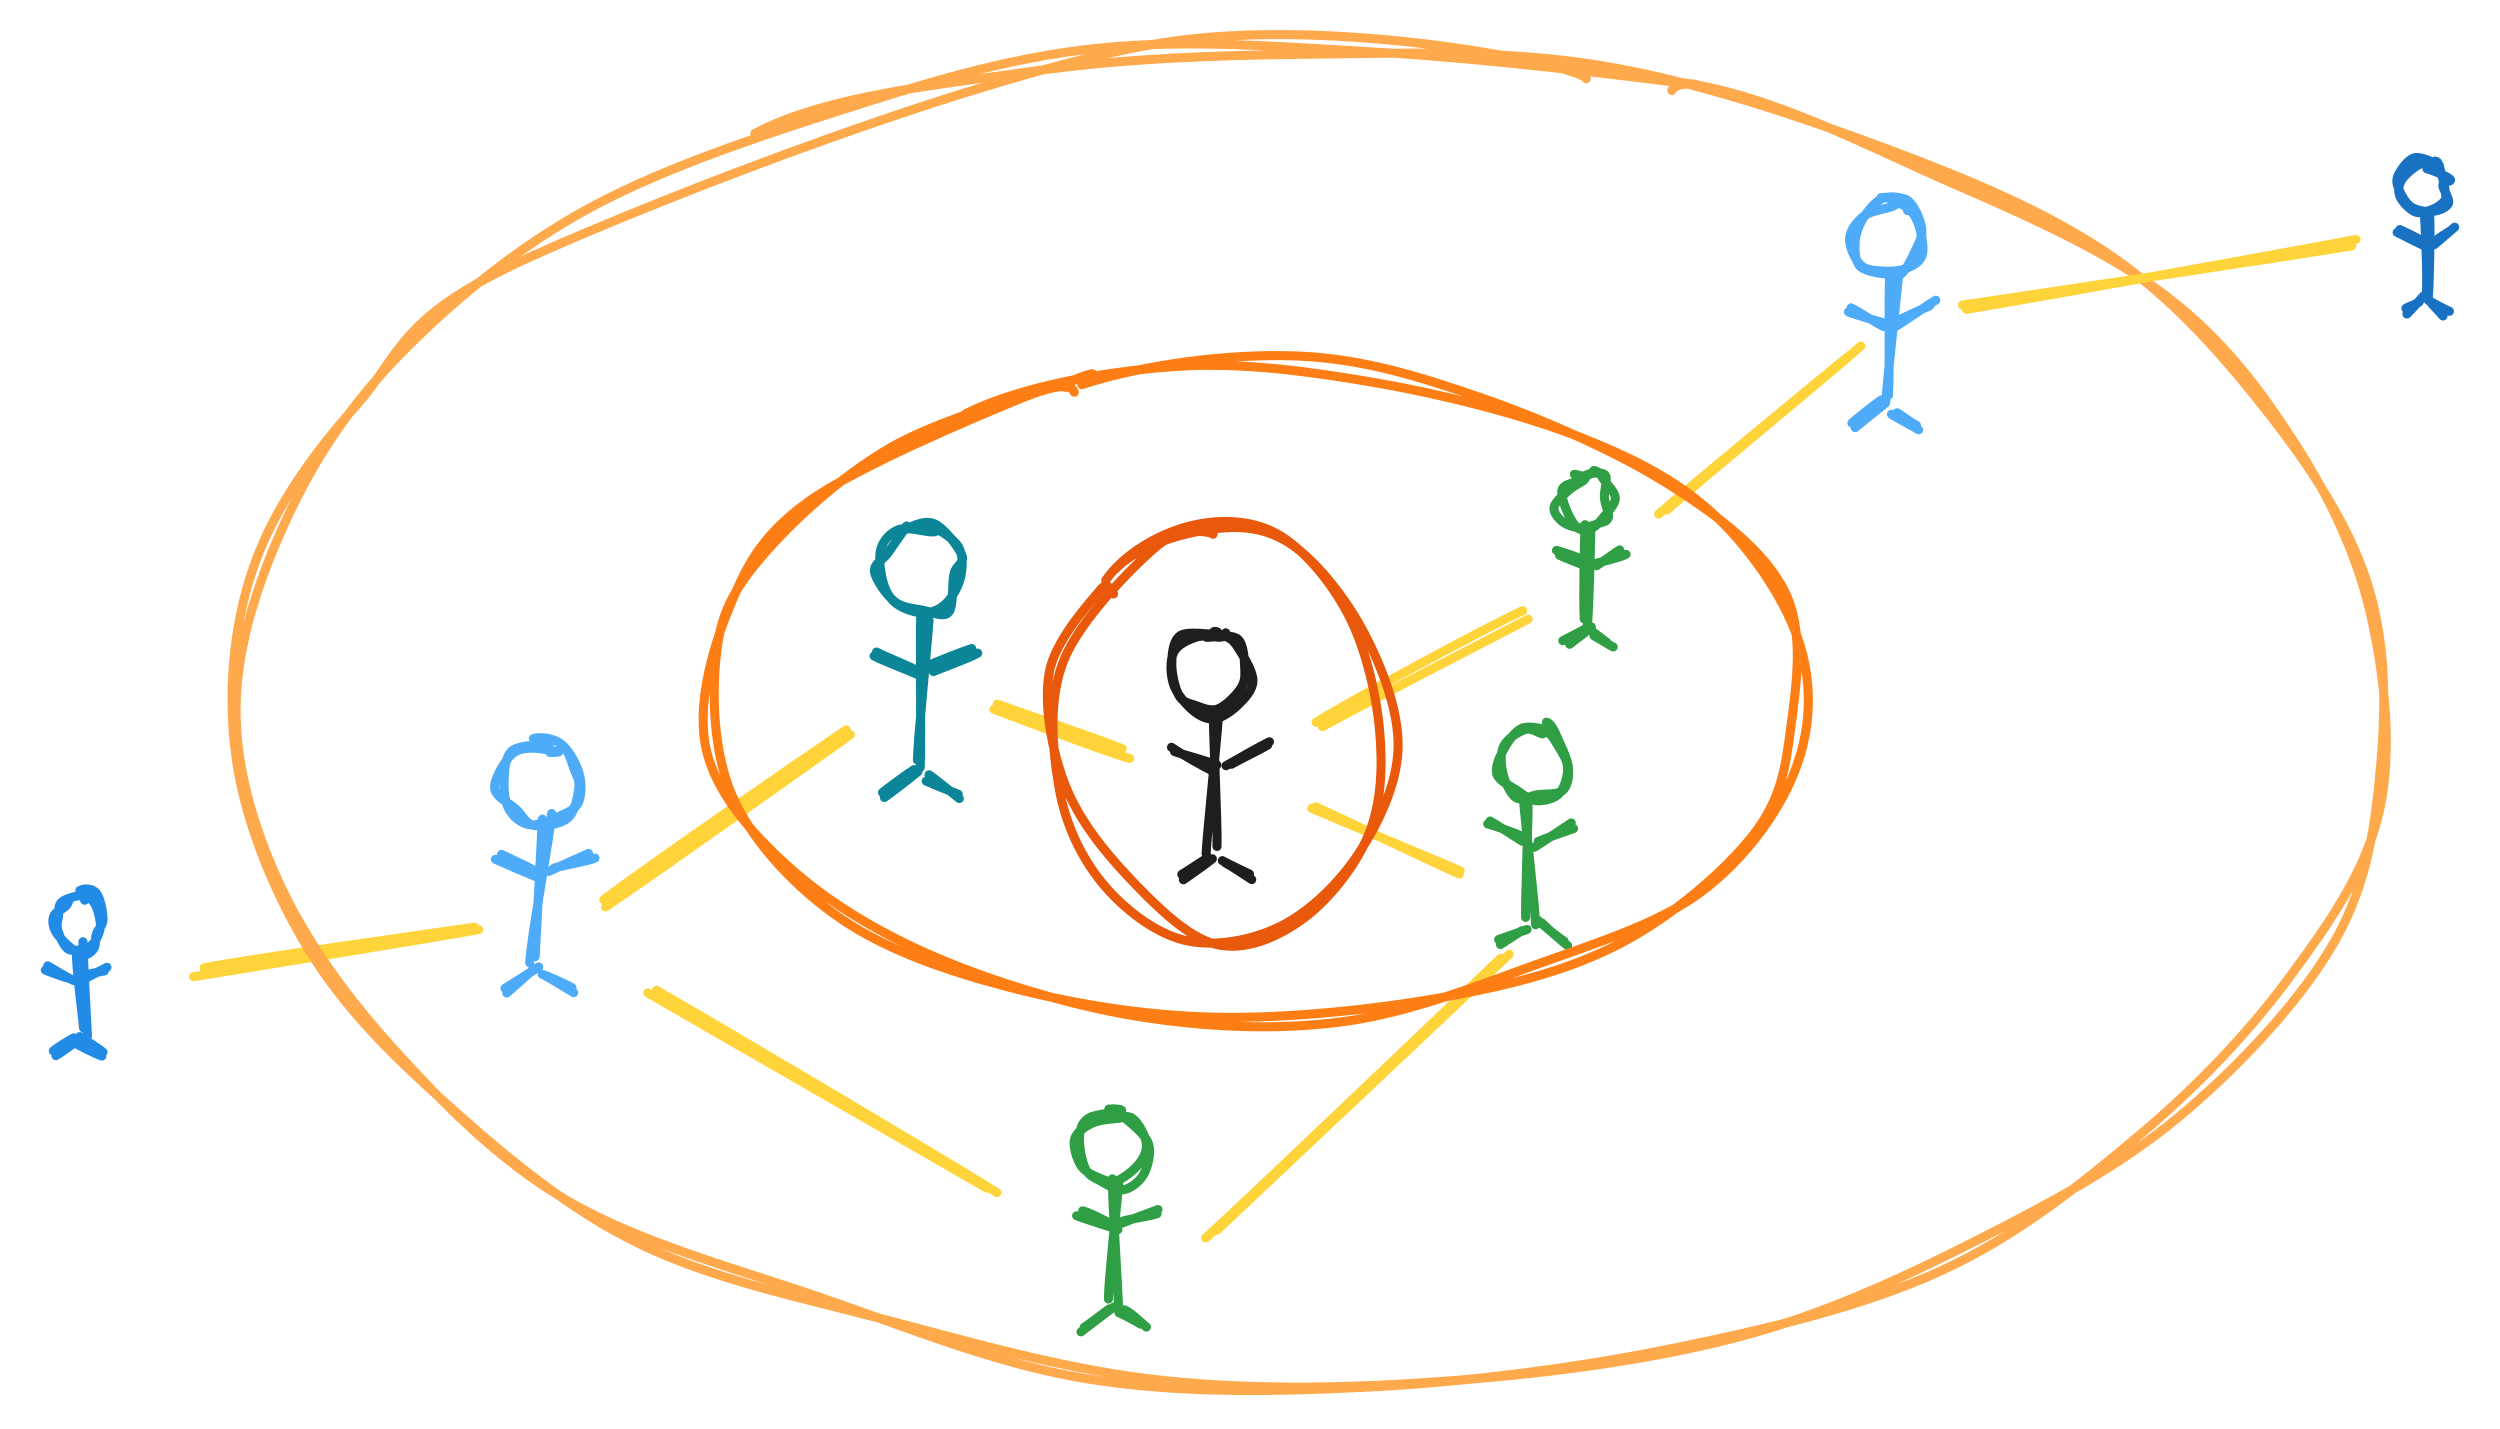 <?xml version="1.0" encoding="UTF-8" standalone="yes"?>
<svg version="1.1" xmlns="http://www.w3.org/2000/svg" viewBox="0 0 551.153 315" width="1102.307" height="630">
  <defs>
    <style class="style-fonts">
      @font-face {
        font-family: "Virgil";
        src: url("https://excalidraw.com/Virgil.woff2");
      }
      @font-face {
        font-family: "Cascadia";
        src: url("https://excalidraw.com/Cascadia.woff2");
      }
      @font-face {
        font-family: "Assistant";
        src: url("https://excalidraw.com/Assistant-Regular.woff2");
      }
    </style>
  </defs>
  <g stroke-linecap="round">
    <g transform="translate(203.764 135.781) rotate(0 -0.761 16.23)">
      <path d="M-0.76 -1.15 C-0.96 4.52, -0.65 27.68, -0.89 33.4 M1.05 0.86 C0.71 6.26, -1.39 26.71, -1.51 31.77" stroke="#0c8599" stroke-width="2" fill="none"/>
    </g>
  </g>
  <g stroke-linecap="round" transform="translate(193.62 116) rotate(0 9.129 9.89)">
    <path d="M11 -0.16 C12.91 0.31, 16.38 2.53, 17.58 4.41 C18.78 6.29, 18.62 9.04, 18.18 11.14 C17.74 13.25, 16.31 15.71, 14.95 17.04 C13.59 18.37, 11.84 19.11, 10.02 19.12 C8.2 19.13, 5.52 18.22, 4.03 17.1 C2.54 15.98, 1.66 14.4, 1.08 12.38 C0.51 10.36, 0 6.93, 0.58 4.99 C1.16 3.05, 2.75 1.37, 4.58 0.74 C6.41 0.12, 10.18 1.2, 11.56 1.26 C12.94 1.32, 12.67 0.98, 12.86 1.1 M5.22 1.26 C6.74 0.23, 10 -1.45, 12.2 -0.6 C14.4 0.25, 17.67 4.5, 18.42 6.36 C19.17 8.21, 17.17 8.43, 16.69 10.52 C16.21 12.62, 16.67 17.61, 15.55 18.95 C14.43 20.29, 11.94 18.94, 9.95 18.55 C7.96 18.16, 5.39 18.04, 3.6 16.62 C1.8 15.2, -0.57 11.81, -0.83 10.05 C-1.08 8.28, 1.06 7.44, 2.07 6.01 C3.08 4.58, 4.54 2.47, 5.24 1.47 C5.93 0.46, 6.27 -0.19, 6.27 -0.03" stroke="#0c8599" stroke-width="2" fill="none"/>
  </g>
  <g stroke-linecap="round">
    <g transform="translate(205.286 147.446) rotate(0 4.818 -2.282)">
      <path d="M-0.6 -0.69 C0.8 -1.47, 7.19 -3.9, 8.93 -4.47 M0.48 0.6 C2.05 -0.08, 8.77 -2.47, 10.26 -3.46" stroke="#0c8599" stroke-width="2" fill="none"/>
    </g>
  </g>
  <g stroke-linecap="round">
    <g transform="translate(202.75 148.46) rotate(0 -4.818 -2.282)">
      <path d="M-0.62 -0.67 C-2.14 -1.51, -8.13 -3.96, -9.51 -4.71 M0.43 0.62 C-1.14 -0.13, -8.46 -2.94, -10.04 -3.83" stroke="#0c8599" stroke-width="2" fill="none"/>
    </g>
  </g>
  <g stroke-linecap="round">
    <g transform="translate(202.243 169.763) rotate(0 -3.804 2.79)">
      <path d="M0.13 0.37 C-1.09 1.36, -6.06 5.28, -7.27 6.05 M-0.72 -0.1 C-2.02 0.67, -6.58 4.03, -7.68 4.96" stroke="#0c8599" stroke-width="2" fill="none"/>
    </g>
  </g>
  <g stroke-linecap="round">
    <g transform="translate(204.272 171.284) rotate(0 3.297 2.029)">
      <path d="M0.55 -0.47 C1.73 0.28, 6.12 3.89, 7.22 4.76 M-0.08 0.92 C1.04 1.45, 5.77 3.35, 6.96 3.8" stroke="#0c8599" stroke-width="2" fill="none"/>
    </g>
  </g>
  <g stroke-linecap="round" transform="translate(258.611 139.441) rotate(0 8.344 9.039)">
    <path d="M11.58 0.9 C13.01 1.37, 13.68 2.27, 14.69 3.9 C15.7 5.53, 17.67 8.68, 17.62 10.67 C17.58 12.67, 15.85 14.48, 14.43 15.88 C13.02 17.27, 10.82 18.83, 9.14 19.04 C7.45 19.25, 5.81 18.39, 4.3 17.12 C2.8 15.84, 0.78 13.5, 0.09 11.37 C-0.6 9.24, -0.69 6.06, 0.16 4.33 C1.01 2.6, 3.45 1.55, 5.19 1 C6.94 0.45, 9.53 1.17, 10.61 1.02 C11.68 0.87, 11.53 -0.08, 11.65 0.1 M7.44 1.07 C9.06 1.07, 12.87 0.28, 14.27 1.45 C15.66 2.62, 15.73 6.26, 15.82 8.1 C15.91 9.95, 15.78 11.06, 14.79 12.52 C13.8 13.98, 11.5 16.27, 9.86 16.86 C8.22 17.46, 6.37 16.56, 4.95 16.07 C3.52 15.57, 2.17 15.46, 1.3 13.89 C0.43 12.32, -0.34 8.88, -0.28 6.67 C-0.22 4.46, 0.03 1.7, 1.66 0.65 C3.3 -0.4, 8.31 0.52, 9.53 0.39 C10.75 0.25, 9.37 -0.44, 8.99 -0.19" stroke="#1e1e1e" stroke-width="2" fill="none"/>
  </g>
  <g stroke-linecap="round">
    <g transform="translate(267.883 157.52) rotate(0 -0.695 14.834)">
      <path d="M0.7 0.86 C0.34 6.14, -1.74 26, -1.98 30.67 M-0.39 0.27 C-0.37 5.31, 0.56 24.15, 0.42 29.08" stroke="#1e1e1e" stroke-width="2" fill="none"/>
    </g>
  </g>
  <g stroke-linecap="round">
    <g transform="translate(270.664 168.181) rotate(0 4.404 -2.086)">
      <path d="M-0.37 0.63 C1.09 -0.23, 7.69 -3.97, 9.2 -4.65 M0.81 0.31 C2.17 -0.52, 7.59 -3.13, 8.81 -3.93" stroke="#1e1e1e" stroke-width="2" fill="none"/>
    </g>
  </g>
  <g stroke-linecap="round">
    <g transform="translate(267.883 169.109) rotate(0 -4.404 -2.086)">
      <path d="M0.39 -0.47 C-1.04 -1.15, -7.48 -2.85, -8.94 -3.42 M-0.32 0.92 C-1.83 0.38, -8.22 -3.34, -9.61 -4.36" stroke="#1e1e1e" stroke-width="2" fill="none"/>
    </g>
  </g>
  <g stroke-linecap="round">
    <g transform="translate(267.419 188.578) rotate(0 -3.477 2.55)">
      <path d="M-0.14 0.75 C-1.29 1.73, -5.41 4.61, -6.52 5.38 M-1.12 0.48 C-2.37 1.27, -5.88 3.61, -6.88 4.19" stroke="#1e1e1e" stroke-width="2" fill="none"/>
    </g>
  </g>
  <g stroke-linecap="round">
    <g transform="translate(269.737 189.969) rotate(0 3.013 1.854)">
      <path d="M0.44 0.28 C1.5 0.81, 5.17 3.25, 6.22 3.94 M-0.25 -0.23 C0.74 0.38, 4.58 2.14, 5.73 2.73" stroke="#1e1e1e" stroke-width="2" fill="none"/>
    </g>
  </g>
  <g stroke-linecap="round" transform="translate(344.005 104.441) rotate(0 5.714 6.19)">
    <path d="M7.35 -0.7 C8.51 -0.71, 9.17 0.81, 9.96 1.84 C10.76 2.87, 12.14 4.24, 12.11 5.48 C12.07 6.72, 10.62 8.21, 9.75 9.3 C8.89 10.39, 7.92 11.57, 6.93 12.01 C5.94 12.45, 4.75 12.66, 3.8 11.95 C2.85 11.25, 1.81 9.19, 1.24 7.78 C0.68 6.36, 0.04 4.46, 0.4 3.44 C0.76 2.42, 2.45 2.2, 3.42 1.67 C4.38 1.15, 5.49 0.65, 6.17 0.29 C6.84 -0.07, 7.32 -0.61, 7.46 -0.49 M5.41 0.39 C6.55 -0.14, 9.15 -0.53, 9.86 0.28 C10.57 1.09, 9.58 3.71, 9.7 5.27 C9.82 6.82, 10.81 8.66, 10.59 9.61 C10.36 10.56, 9.41 10.6, 8.37 10.98 C7.32 11.37, 5.65 11.99, 4.33 11.91 C3 11.84, 1.37 11.31, 0.42 10.54 C-0.54 9.77, -1.64 8.46, -1.38 7.3 C-1.12 6.13, 0.84 4.56, 1.97 3.53 C3.11 2.5, 5.25 1.68, 5.44 1.11 C5.63 0.54, 3.18 0.12, 3.09 0.12" stroke="#2f9e44" stroke-width="2" fill="none"/>
  </g>
  <g stroke-linecap="round">
    <g transform="translate(350.354 116.82) rotate(0 -0.476 10.158)">
      <path d="M0.35 -0.06 C0.31 3.61, -0.05 17.88, -0.42 21.27 M-0.92 -1.14 C-1.06 2.28, -1.33 15.86, -1.09 19.65" stroke="#2f9e44" stroke-width="2" fill="none"/>
    </g>
  </g>
  <g stroke-linecap="round">
    <g transform="translate(351.623 124.121) rotate(0 3.016 -1.428)">
      <path d="M0.34 0.6 C1.21 0.13, 4.53 -2.39, 5.45 -2.88 M-0.4 0.26 C0.68 -0.09, 5.91 -1.29, 6.85 -1.92" stroke="#2f9e44" stroke-width="2" fill="none"/>
    </g>
  </g>
  <g stroke-linecap="round">
    <g transform="translate(350.036 124.756) rotate(0 -3.016 -1.428)">
      <path d="M-0.58 -0.02 C-1.67 -0.51, -5.23 -1.81, -6.21 -2.34 M0.5 -0.68 C-0.73 -1.44, -5.63 -3.1, -6.9 -3.41" stroke="#2f9e44" stroke-width="2" fill="none"/>
    </g>
  </g>
  <g stroke-linecap="round">
    <g transform="translate(349.719 138.088) rotate(0 -2.381 1.746)">
      <path d="M-0.18 0.51 C-0.95 1.04, -4.31 2.66, -5.17 3.16 M1.11 0.13 C0.64 0.76, -2.86 3.24, -3.68 3.95" stroke="#2f9e44" stroke-width="2" fill="none"/>
    </g>
  </g>
  <g stroke-linecap="round">
    <g transform="translate(350.671 139.041) rotate(0 2.063 1.27)">
      <path d="M-0.41 -0.33 C0.22 0.02, 2.85 2.01, 3.57 2.59 M0.76 1.14 C1.64 1.57, 4.55 3.44, 4.98 3.59" stroke="#2f9e44" stroke-width="2" fill="none"/>
    </g>
  </g>
  <g stroke-linecap="round" transform="translate(330.779 160.441) rotate(0 7.347 7.959)">
    <path d="M9.98 0.63 C11.15 1.25, 12.02 2.78, 12.83 4.16 C13.64 5.54, 14.81 7.18, 14.83 8.91 C14.86 10.63, 14.14 13.3, 12.99 14.49 C11.84 15.69, 9.51 16.21, 7.95 16.09 C6.39 15.97, 5.06 14.74, 3.61 13.77 C2.16 12.8, -0.26 11.75, -0.76 10.29 C-1.26 8.82, -0.29 6.68, 0.6 5 C1.49 3.31, 3.03 0.95, 4.57 0.18 C6.11 -0.59, 8.97 0.21, 9.85 0.37 C10.73 0.53, 10 0.85, 9.86 1.12 M10.16 -1.22 C11.41 -1.02, 12.38 1.86, 13.19 3.6 C14.01 5.34, 14.96 7.52, 15.04 9.23 C15.12 10.94, 14.81 12.95, 13.66 13.88 C12.52 14.8, 9.88 14.5, 8.18 14.76 C6.48 15.02, 4.71 16.22, 3.44 15.41 C2.16 14.61, 0.98 11.85, 0.53 9.95 C0.09 8.04, -0.06 5.56, 0.77 3.97 C1.59 2.37, 4.08 0.81, 5.5 0.37 C6.92 -0.06, 8.72 1.35, 9.29 1.36 C9.87 1.37, 8.85 0.39, 8.96 0.42" stroke="#2f9e44" stroke-width="2" fill="none"/>
  </g>
  <g stroke-linecap="round">
    <g transform="translate(336.054 175.95) rotate(0 0.612 13.061)">
      <path d="M0.83 0.91 C0.86 5.45, 0.19 22.26, 0.28 26.29 M-0.19 0.34 C0.19 5.18, 2.35 23.66, 2.5 27.92" stroke="#2f9e44" stroke-width="2" fill="none"/>
    </g>
  </g>
  <g stroke-linecap="round">
    <g transform="translate(336.154 185.338) rotate(0 -3.877 -1.837)">
      <path d="M-0.59 0.11 C-1.95 -0.71, -6.47 -3.73, -7.64 -4.33 M0.48 -0.49 C-1.01 -1.29, -6.76 -3.36, -8.17 -3.7" stroke="#2f9e44" stroke-width="2" fill="none"/>
    </g>
  </g>
  <g stroke-linecap="round">
    <g transform="translate(339.006 186.154) rotate(0 3.877 -1.837)">
      <path d="M0.12 -0.66 C1.53 -1.25, 6.68 -3.1, 7.9 -3.48 M-0.74 0.64 C0.64 -0.2, 6.13 -3.93, 7.39 -4.72" stroke="#2f9e44" stroke-width="2" fill="none"/>
    </g>
  </g>
  <g stroke-linecap="round">
    <g transform="translate(339.783 203.297) rotate(0 3.061 2.245)">
      <path d="M0.15 0.19 C1.1 1.16, 4.76 4.39, 5.81 5.18 M-0.69 -0.37 C0.12 0.46, 3.91 3.52, 5.05 4.2" stroke="#2f9e44" stroke-width="2" fill="none"/>
    </g>
  </g>
  <g stroke-linecap="round">
    <g transform="translate(335.771 204.521) rotate(0 -2.653 1.633)">
      <path d="M-0.31 0.69 C-1.17 1.27, -4.15 3.16, -4.97 3.71 M0.9 0.39 C-0.03 0.74, -4.3 2.19, -5.38 2.61" stroke="#2f9e44" stroke-width="2" fill="none"/>
    </g>
  </g>
  <g stroke-linecap="round" transform="translate(110.392 163.441) rotate(0 8.519 9.229)">
    <path d="M7.21 -0.63 C8.99 -1.06, 11.62 -0.71, 13.3 0.57 C14.98 1.85, 16.63 4.89, 17.27 7.03 C17.91 9.18, 17.84 11.86, 17.13 13.44 C16.43 15.01, 14.81 15.64, 13.04 16.47 C11.27 17.3, 8.36 18.61, 6.51 18.4 C4.67 18.19, 2.93 16.79, 1.96 15.22 C1 13.65, 0.66 11.15, 0.73 8.98 C0.79 6.8, 0.93 3.58, 2.37 2.19 C3.81 0.8, 7.94 0.91, 9.39 0.63 C10.84 0.34, 11.1 0.48, 11.07 0.46 M13.27 0.71 C14.95 1.55, 15.61 4.72, 16.27 6.34 C16.92 7.96, 17.45 8.67, 17.2 10.43 C16.95 12.19, 16.39 15.58, 14.76 16.93 C13.12 18.29, 9.3 18.9, 7.4 18.57 C5.5 18.24, 4.82 16.3, 3.37 14.95 C1.91 13.6, -1.05 12.34, -1.33 10.46 C-1.61 8.58, 0.49 5.14, 1.68 3.65 C2.87 2.16, 3.99 1.77, 5.81 1.54 C7.63 1.3, 11.77 2.09, 12.61 2.25 C13.45 2.4, 11.21 2.46, 10.87 2.45" stroke="#4dabf7" stroke-width="2" fill="none"/>
  </g>
  <g stroke-linecap="round">
    <g transform="translate(119.857 180.951) rotate(0 -0.71 15.144)">
      <path d="M-0.29 -0.37 C-0.53 4.42, -1.56 24.83, -1.88 29.96 M1.75 -1.61 C1.35 3.87, -2.82 25.75, -3.08 31.33" stroke="#4dabf7" stroke-width="2" fill="none"/>
    </g>
  </g>
  <g stroke-linecap="round">
    <g transform="translate(121.277 192.309) rotate(0 4.496 -2.13)">
      <path d="M-0.29 -0.2 C1.15 -0.86, 7.03 -3.55, 8.47 -4.15 M0.94 -0.97 C2.63 -1.46, 8.42 -2.45, 9.89 -3.13" stroke="#4dabf7" stroke-width="2" fill="none"/>
    </g>
  </g>
  <g stroke-linecap="round">
    <g transform="translate(118.911 193.256) rotate(0 -4.496 -2.13)">
      <path d="M-0.53 0.11 C-2.09 -0.49, -8.34 -3.17, -9.69 -3.81 M0.58 -0.49 C-0.74 -1.29, -6.77 -4.18, -8.35 -4.9" stroke="#4dabf7" stroke-width="2" fill="none"/>
    </g>
  </g>
  <g stroke-linecap="round">
    <g transform="translate(118.437 213.133) rotate(0 -3.549 2.603)">
      <path d="M-0.7 0.45 C-1.73 1.4, -5.73 4.92, -6.72 5.79 M0.32 0.03 C-0.73 0.77, -5.91 4.02, -7.11 4.76" stroke="#4dabf7" stroke-width="2" fill="none"/>
    </g>
  </g>
  <g stroke-linecap="round">
    <g transform="translate(119.857 214.553) rotate(0 3.076 1.893)">
      <path d="M0.38 0.58 C1.6 1.22, 5.77 3.76, 6.61 4.28 M-0.34 0.23 C0.88 0.62, 5.05 2.49, 6.25 3.2" stroke="#4dabf7" stroke-width="2" fill="none"/>
    </g>
  </g>
  <g stroke-linecap="round" transform="translate(11.832 197.441) rotate(0 5.389 5.838)">
    <path d="M6.2 0.18 C7.41 0.14, 8.24 0.63, 8.92 1.59 C9.6 2.55, 10.14 4.7, 10.27 5.94 C10.39 7.18, 10.09 8.15, 9.67 9.04 C9.25 9.93, 8.82 10.81, 7.76 11.28 C6.71 11.76, 4.49 12.48, 3.35 11.88 C2.21 11.29, 1.31 8.93, 0.93 7.72 C0.54 6.52, 0.89 5.73, 1.05 4.67 C1.21 3.6, 0.83 2.15, 1.88 1.32 C2.92 0.48, 6.5 -0.28, 7.33 -0.33 C8.15 -0.38, 6.94 0.88, 6.83 1.03 M5.77 -1.13 C6.86 -1.7, 8.59 -1.57, 9.44 -0.51 C10.29 0.55, 10.89 3.75, 10.88 5.24 C10.88 6.74, 9.75 7.36, 9.41 8.45 C9.06 9.54, 9.39 11.05, 8.79 11.79 C8.2 12.54, 7.16 13.49, 5.82 12.93 C4.47 12.37, 1.7 9.81, 0.73 8.42 C-0.25 7.03, -0.32 5.6, -0.01 4.6 C0.31 3.59, 2.05 2.95, 2.61 2.39 C3.16 1.83, 3.2 1.48, 3.32 1.24 C3.43 0.99, 2.93 1.22, 3.3 0.93" stroke="#228be6" stroke-width="2" fill="none"/>
  </g>
  <g stroke-linecap="round">
    <g transform="translate(18.181 208.518) rotate(0 0.449 9.581)">
      <path d="M0.1 -0.9 C0.14 2.37, 0.93 16.55, 1.1 19.87 M-1.31 1.25 C-1.49 4.15, -0.04 14.95, 0.25 18.13" stroke="#228be6" stroke-width="2" fill="none"/>
    </g>
  </g>
  <g stroke-linecap="round">
    <g transform="translate(16.08 215.703) rotate(0 -2.844 -1.347)">
      <path d="M0.12 0.45 C-0.81 0.08, -4.59 -2.19, -5.55 -2.77 M-0.73 0.03 C-1.75 -0.17, -5.19 -1.44, -6.08 -1.84" stroke="#228be6" stroke-width="2" fill="none"/>
    </g>
  </g>
  <g stroke-linecap="round">
    <g transform="translate(17.837 216.302) rotate(0 2.844 -1.347)">
      <path d="M0.13 -0.07 C1.07 -0.66, 4.71 -2.57, 5.74 -3.05 M-0.71 -0.77 C0.12 -1.29, 4.02 -2.03, 5.18 -2.26" stroke="#228be6" stroke-width="2" fill="none"/>
    </g>
  </g>
  <g stroke-linecap="round">
    <g transform="translate(17.541 228.877) rotate(0 2.245 1.647)">
      <path d="M0.05 -0.35 C0.89 0.18, 4.41 2.39, 5.16 3.09 M-0.83 1.11 C-0.05 1.75, 4.09 3.68, 4.91 3.95" stroke="#228be6" stroke-width="2" fill="none"/>
    </g>
  </g>
  <g stroke-linecap="round">
    <g transform="translate(16.16 229.775) rotate(0 -1.946 1.198)">
      <path d="M0.67 -0.2 C0.02 0.35, -3.06 2.52, -3.83 2.95 M0.1 -0.97 C-0.65 -0.59, -3.63 1.21, -4.4 1.91" stroke="#228be6" stroke-width="2" fill="none"/>
    </g>
  </g>
  <g stroke-linecap="round" transform="translate(408.446 44.441) rotate(0 7.571 8.201)">
    <path d="M6.23 -0.85 C7.79 -1.23, 10.68 0.39, 12.09 1.45 C13.5 2.52, 14.14 3.81, 14.68 5.53 C15.22 7.26, 15.8 10.26, 15.33 11.8 C14.85 13.33, 13.27 14.15, 11.83 14.74 C10.39 15.33, 8.39 15.44, 6.71 15.32 C5.03 15.2, 3 15.22, 1.77 14.02 C0.53 12.82, -0.82 9.93, -0.69 8.11 C-0.56 6.3, 0.91 4.35, 2.54 3.15 C4.18 1.95, 8 1.5, 9.13 0.92 C10.25 0.35, 9.47 -0.15, 9.31 -0.31 M12.06 -0.28 C13.56 0.71, 14.95 4.02, 15.22 5.91 C15.49 7.8, 14.42 9.41, 13.7 11.05 C12.98 12.69, 11.81 14.9, 10.9 15.75 C9.99 16.59, 9.77 16.36, 8.24 16.13 C6.71 15.9, 3 15.55, 1.71 14.35 C0.43 13.14, 0.44 10.69, 0.55 8.89 C0.66 7.09, 1.39 5.14, 2.4 3.53 C3.42 1.93, 5.06 -0.08, 6.64 -0.73 C8.22 -1.39, 10.98 -0.86, 11.89 -0.4 C12.81 0.06, 12.11 1.91, 12.1 2" stroke="#4dabf7" stroke-width="2" fill="none"/>
  </g>
  <g stroke-linecap="round">
    <g transform="translate(416.858 60.843) rotate(0 -0.631 13.459)">
      <path d="M-0.26 0.12 C-0.54 4.49, -0.19 21.77, -0.54 26.3 M1.8 -0.86 C1.33 3.65, -0.8 23.18, -1.1 27.52" stroke="#4dabf7" stroke-width="2" fill="none"/>
    </g>
  </g>
  <g stroke-linecap="round">
    <g transform="translate(418.119 70.937) rotate(0 3.996 -1.893)">
      <path d="M0.46 -0.39 C1.7 -0.99, 6.04 -2.96, 7.31 -3.54 M-0.22 1.05 C1.26 0.21, 7.35 -4.05, 8.65 -4.75" stroke="#4dabf7" stroke-width="2" fill="none"/>
    </g>
  </g>
  <g stroke-linecap="round">
    <g transform="translate(416.017 71.779) rotate(0 -3.996 -1.893)">
      <path d="M-0.68 0.24 C-2.08 -0.35, -6.67 -3.34, -7.93 -3.91 M0.34 -0.29 C-1.19 -0.73, -6.96 -2.34, -8.5 -3.01" stroke="#4dabf7" stroke-width="2" fill="none"/>
    </g>
  </g>
  <g stroke-linecap="round">
    <g transform="translate(415.596 89.023) rotate(0 -3.154 2.313)">
      <path d="M0.06 -0.12 C-0.93 0.71, -5.56 4.34, -6.59 5.25 M-0.83 -0.84 C-1.88 -0.23, -6.39 3.4, -7.32 4.24" stroke="#4dabf7" stroke-width="2" fill="none"/>
    </g>
  </g>
  <g stroke-linecap="round">
    <g transform="translate(417.278 90.705) rotate(0 2.734 1.682)">
      <path d="M-0.28 0.62 C0.66 1.32, 4.84 3.47, 5.69 4.05 M0.96 0.29 C1.81 0.8, 4.32 2.63, 5.22 3.07" stroke="#4dabf7" stroke-width="2" fill="none"/>
    </g>
  </g>
  <g stroke-linecap="round" transform="translate(529.652 35.746) rotate(0 5.174 5.605)">
    <path d="M7.21 -0.24 C8.01 -0.2, 8.11 1.04, 8.49 2.21 C8.87 3.38, 9.37 5.72, 9.48 6.8 C9.59 7.88, 9.63 8.08, 9.15 8.69 C8.67 9.29, 7.63 10.03, 6.58 10.42 C5.53 10.8, 4.03 11.45, 2.85 10.99 C1.67 10.53, -0.02 8.81, -0.53 7.63 C-1.03 6.45, -0.9 5.11, -0.18 3.92 C0.55 2.72, 2.66 1.01, 3.81 0.47 C4.96 -0.07, 6.04 0.6, 6.72 0.67 C7.4 0.73, 7.79 0.8, 7.91 0.86 M5.4 1.48 C6.75 1.78, 9.91 3.16, 10.5 3.76 C11.08 4.36, 8.96 4.19, 8.9 5.08 C8.84 5.97, 10.54 8.13, 10.15 9.09 C9.76 10.06, 7.93 10.74, 6.56 10.87 C5.19 11, 3.14 10.68, 1.92 9.88 C0.7 9.07, -0.29 7.23, -0.76 6.06 C-1.23 4.88, -1.47 3.98, -0.9 2.81 C-0.33 1.64, 1.2 -0.59, 2.66 -0.97 C4.11 -1.35, 7.03 0.2, 7.82 0.52 C8.61 0.84, 7.78 1.13, 7.39 0.95" stroke="#1971c2" stroke-width="2" fill="none"/>
  </g>
  <g stroke-linecap="round">
    <g transform="translate(535.114 46.669) rotate(0 -0.431 9.198)">
      <path d="M0.54 0.74 C0.71 3.89, 0.5 16.68, 0.19 19.46 M-0.64 0.08 C-0.46 2.88, 0.08 14.87, -0.2 17.9" stroke="#1971c2" stroke-width="2" fill="none"/>
    </g>
  </g>
  <g stroke-linecap="round">
    <g transform="translate(535.976 53.281) rotate(0 2.731 -1.294)">
      <path d="M0.66 0.67 C1.47 0.06, 4.38 -2.55, 5.18 -3.2 M0.09 0.36 C0.75 -0.21, 3.62 -2.03, 4.44 -2.55" stroke="#1971c2" stroke-width="2" fill="none"/>
    </g>
  </g>
  <g stroke-linecap="round">
    <g transform="translate(534.539 53.856) rotate(0 -2.731 -1.294)">
      <path d="M-0.28 -0.61 C-1.31 -1.26, -4.72 -2.93, -5.47 -3.24 M0.95 0.71 C-0.23 0.46, -5.09 -2.23, -6.06 -2.61" stroke="#1971c2" stroke-width="2" fill="none"/>
    </g>
  </g>
  <g stroke-linecap="round">
    <g transform="translate(534.252 65.929) rotate(0 -2.156 1.581)">
      <path d="M0 -0.65 C-0.56 0, -2.81 2.57, -3.62 3.3 M-0.92 0.65 C-1.49 1.11, -3.45 1.72, -3.85 2.04" stroke="#1971c2" stroke-width="2" fill="none"/>
    </g>
  </g>
  <g stroke-linecap="round">
    <g transform="translate(535.401 66.791) rotate(0 1.868 1.15)">
      <path d="M0.69 0.14 C1.22 0.72, 2.78 2.45, 3.19 2.87 M0.14 -0.45 C0.91 -0.01, 3.84 1.54, 4.6 1.84" stroke="#1971c2" stroke-width="2" fill="none"/>
    </g>
  </g>
  <g stroke-linecap="round">
    <g transform="translate(291.433 160) rotate(0 23 -12)">
      <path d="M0.11 0.19 C7.52 -3.89, 37.65 -19.46, 45.47 -23.5 M-1.29 -0.76 C5.83 -5.28, 36.23 -21.7, 44.24 -25.36" stroke="#ffd43b" stroke-width="2" fill="none"/>
    </g>
  </g>
  <g stroke-linecap="round">
    <g transform="translate(289.433 178) rotate(0 16 7)">
      <path d="M-0.24 0.23 C5.16 2.55, 27.02 11.62, 32.47 13.99 M0.63 -0.13 C6 2.27, 26.99 12.39, 32.29 14.68" stroke="#ffd43b" stroke-width="2" fill="none"/>
    </g>
  </g>
  <g stroke-linecap="round">
    <g transform="translate(186.433 162) rotate(0 -27 18.5)">
      <path d="M1.04 -0.03 C-7.7 6.21, -43.64 31.72, -52.94 37.94 M0.12 -1.09 C-8.63 4.79, -44.59 29.67, -53.32 36.32" stroke="#ffd43b" stroke-width="2" fill="none"/>
    </g>
  </g>
  <g stroke-linecap="round">
    <g transform="translate(248.433 166) rotate(0 -14.5 -5)">
      <path d="M-1.04 -0.92 C-5.86 -2.91, -23.89 -9.08, -28.58 -10.76 M0.61 1.21 C-4.35 -0.14, -24.2 -7.71, -29.31 -9.62" stroke="#ffd43b" stroke-width="2" fill="none"/>
    </g>
  </g>
  <g stroke-linecap="round">
    <g transform="translate(104.433 204) rotate(0 -30.5 5.5)">
      <path d="M1.06 0.94 C-9.4 2.84, -51.31 9.6, -61.76 11.33 M0.16 0.4 C-10.01 1.91, -48.97 7.32, -59.44 9.37" stroke="#ffd43b" stroke-width="2" fill="none"/>
    </g>
  </g>
  <g stroke-linecap="round">
    <g transform="translate(366.433 113) rotate(0 21 -17.5)">
      <path d="M-0.76 0.33 C5.97 -5.62, 34.37 -28.98, 41.4 -34.72 M1.05 -0.55 C8.08 -6.96, 37.25 -30.8, 43.79 -36.7" stroke="#ffd43b" stroke-width="2" fill="none"/>
    </g>
  </g>
  <g stroke-linecap="round" transform="translate(237.673 245.441) rotate(0 7.24 7.844)">
    <path d="M7.19 0.98 C8.66 0.93, 10.72 0.21, 12.02 1.14 C13.33 2.06, 14.8 4.88, 15.04 6.54 C15.28 8.2, 14.53 9.73, 13.45 11.12 C12.38 12.5, 10.04 14.33, 8.59 14.86 C7.14 15.39, 6.1 14.85, 4.77 14.3 C3.45 13.75, 1.58 13, 0.65 11.56 C-0.27 10.13, -1.2 7.25, -0.75 5.67 C-0.31 4.09, 1.6 2.86, 3.32 2.08 C5.04 1.3, 8.57 1.25, 9.54 0.99 C10.51 0.73, 9.14 0.61, 9.14 0.53 M6.8 -0.94 C8.17 -0.88, 11.68 2.08, 13.17 3.53 C14.66 4.97, 15.54 6.05, 15.73 7.74 C15.93 9.44, 15.29 12.17, 14.33 13.69 C13.38 15.21, 11.52 16.63, 9.98 16.85 C8.44 17.07, 6.49 15.78, 5.1 15.01 C3.7 14.23, 2.39 13.82, 1.59 12.18 C0.79 10.55, 0.19 7.05, 0.32 5.2 C0.45 3.34, 0.84 2, 2.36 1.05 C3.89 0.1, 8.64 -0.17, 9.46 -0.51 C10.27 -0.84, 7.72 -1.07, 7.24 -0.95" stroke="#2f9e44" stroke-width="2" fill="none"/>
  </g>
  <g stroke-linecap="round">
    <g transform="translate(246.523 261.128) rotate(0 -0.603 12.872)">
      <path d="M0.12 -0.13 C-0.29 4.06, -2.13 20.97, -2.16 25.25 M-1.28 -1.24 C-1.34 3.1, -0.13 21.86, 0.05 26.53" stroke="#2f9e44" stroke-width="2" fill="none"/>
    </g>
  </g>
  <g stroke-linecap="round">
    <g transform="translate(246.925 270.379) rotate(0 3.821 -1.81)">
      <path d="M-0.6 -0.31 C0.78 -0.92, 7.12 -3.25, 8.37 -3.72 M0.47 -1.13 C1.81 -1.61, 6.84 -2.27, 8.16 -2.81" stroke="#2f9e44" stroke-width="2" fill="none"/>
    </g>
  </g>
  <g stroke-linecap="round">
    <g transform="translate(245.718 271.184) rotate(0 -3.821 -1.81)">
      <path d="M0.73 -0.1 C-0.56 -0.58, -6.93 -2.59, -8.36 -3.15 M0.2 -0.81 C-0.82 -1.47, -5.59 -3.94, -7.04 -4.24" stroke="#2f9e44" stroke-width="2" fill="none"/>
    </g>
  </g>
  <g stroke-linecap="round">
    <g transform="translate(245.316 288.078) rotate(0 -3.017 2.212)">
      <path d="M-0.72 0.47 C-1.89 1.24, -5.27 3.96, -6.28 4.52 M0.28 0.05 C-1.07 0.97, -6.06 4.82, -7 5.54" stroke="#2f9e44" stroke-width="2" fill="none"/>
    </g>
  </g>
  <g stroke-linecap="round">
    <g transform="translate(246.925 289.285) rotate(0 2.615 1.609)">
      <path d="M-0.25 0.1 C0.62 0.46, 3.64 2.06, 4.49 2.62 M1.01 -0.51 C2.16 -0.11, 5.27 2.83, 5.81 3.28" stroke="#2f9e44" stroke-width="2" fill="none"/>
    </g>
  </g>
  <g stroke-linecap="round">
    <g transform="translate(331.433 211) rotate(0 -32.5 30.5)">
      <path d="M-0.6 0.28 C-11.41 10.54, -54.71 51.96, -65.6 61.91 M1.28 -0.62 C-9.06 9.29, -52.4 50.04, -63.2 60.26" stroke="#ffd43b" stroke-width="2" fill="none"/>
    </g>
  </g>
  <g stroke-linecap="round">
    <g transform="translate(143.433 218) rotate(0 37.5 22.5)">
      <path d="M-0.6 0.91 C11.86 8.18, 61.54 36.65, 74.11 43.94 M1.29 0.33 C14.17 7.7, 64.24 37.35, 76.35 44.92" stroke="#ffd43b" stroke-width="2" fill="none"/>
    </g>
  </g>
  <g stroke-linecap="round" transform="translate(155.433 81) rotate(0 121 72)">
    <path d="M57.4 10.25 C69.14 4.3, 87.63 1, 102.72 -0.14 C117.81 -1.28, 132.9 0.81, 147.95 3.4 C163 6, 180.5 10.48, 193.02 15.43 C205.55 20.37, 215.03 25.38, 223.11 33.06 C231.19 40.73, 238.66 52.06, 241.48 61.48 C244.29 70.9, 243.68 80.54, 240.02 89.58 C236.35 98.62, 228.94 108.72, 219.46 115.74 C209.98 122.76, 196.33 126.93, 183.16 131.69 C169.98 136.44, 155.02 142.37, 140.42 144.27 C125.82 146.18, 110.51 145.49, 95.55 143.1 C80.59 140.71, 63.52 135.48, 50.64 129.95 C37.76 124.42, 26.65 117.52, 18.26 109.93 C9.87 102.33, 2.51 93.77, 0.3 84.41 C-1.9 75.04, 1.33 62.83, 5.03 53.73 C8.73 44.63, 11.79 37.58, 22.5 29.79 C33.21 22, 59.48 11.03, 69.3 6.98 C79.11 2.92, 81.02 4.27, 81.4 5.47 M83.06 3.79 C97.05 -0.71, 115.27 -3.04, 129.98 -2.54 C144.69 -2.05, 157.49 2, 171.32 6.77 C185.16 11.55, 201.87 19.02, 212.99 26.13 C224.11 33.24, 233.65 40.58, 238.05 49.43 C242.45 58.29, 240.55 70.32, 239.38 79.26 C238.21 88.21, 237.25 95.2, 231.04 103.12 C224.84 111.04, 213.42 120.86, 202.16 126.8 C190.9 132.73, 178.43 135.99, 163.46 138.73 C148.5 141.48, 128.48 143.61, 112.39 143.25 C96.3 142.9, 80.6 140.19, 66.92 136.61 C53.24 133.03, 40.34 128.54, 30.3 121.79 C20.27 115.03, 11.4 105.47, 6.74 96.07 C2.07 86.66, 1.56 74.14, 2.3 65.35 C3.04 56.55, 4.68 51.28, 11.19 43.29 C17.69 35.31, 29.29 24.28, 41.33 17.43 C53.37 10.58, 77.08 4.37, 83.45 2.2 C89.81 0.03, 78.78 2.76, 79.53 4.41" stroke="#fd7e14" stroke-width="2" fill="none"/>
  </g>
  <g stroke-linecap="round" transform="translate(52.433 10) rotate(0 237.5 147.5)">
    <path d="M113.96 19.44 C129.49 11.13, 154.36 8.71, 174.72 5.79 C195.09 2.88, 215.22 2.18, 236.12 1.95 C257.03 1.72, 279.06 0.96, 300.16 4.39 C321.26 7.82, 343.9 15.5, 362.74 22.53 C381.58 29.56, 399.02 36.75, 413.21 46.56 C427.39 56.37, 438.49 69.38, 447.87 81.37 C457.24 93.36, 465.34 105.71, 469.44 118.5 C473.54 131.29, 473.61 145.02, 472.46 158.1 C471.32 171.18, 469.7 184.22, 462.59 196.98 C455.47 209.75, 442.3 223.94, 429.78 234.67 C417.27 245.4, 403.52 253.14, 387.48 261.36 C371.45 269.59, 353.26 278.53, 333.57 284.01 C313.88 289.5, 290.87 292.54, 269.34 294.26 C247.81 295.99, 225.37 296.57, 204.4 294.38 C183.42 292.2, 162.99 286.27, 143.47 281.14 C123.95 276, 103.96 271.97, 87.26 263.59 C70.56 255.22, 55.37 241.84, 43.29 230.9 C31.22 219.95, 22.07 210.25, 14.79 197.94 C7.51 185.63, 1.53 170.77, -0.39 157.03 C-2.3 143.29, -1.13 128.45, 3.29 115.5 C7.72 102.55, 15.95 90.79, 26.16 79.31 C36.36 67.83, 35.08 59.9, 64.51 46.62 C93.94 33.34, 163.95 6.15, 202.74 -0.39 C241.53 -6.93, 296.32 4.54, 297.27 7.37 M315.78 7.9 C336.74 10.02, 359.66 22.48, 377.89 30.37 C396.12 38.27, 412.54 45.71, 425.15 55.29 C437.77 64.86, 446.06 76.15, 453.57 87.85 C461.08 99.55, 467.12 112, 470.21 125.51 C473.3 139.01, 475.13 155.5, 472.11 168.87 C469.08 182.25, 460.85 193.88, 452.05 205.76 C443.26 217.64, 432.12 229.41, 419.34 240.16 C406.56 250.9, 392.56 262.37, 375.36 270.23 C358.17 278.09, 337.08 283.04, 316.17 287.3 C295.26 291.56, 271.39 294.65, 249.9 295.76 C228.4 296.87, 207.41 297.25, 187.19 293.97 C166.96 290.69, 147.63 282.61, 128.55 276.08 C109.48 269.54, 88.48 263.94, 72.74 254.76 C56.99 245.58, 44.72 232.67, 34.11 220.98 C23.5 209.28, 14.83 197.09, 9.08 184.58 C3.33 172.08, -0.51 158.96, -0.39 145.95 C-0.28 132.95, 4.13 119.13, 9.78 106.55 C15.42 93.98, 22.58 82.08, 33.47 70.52 C44.36 58.96, 58.77 46.49, 75.13 37.19 C91.48 27.89, 112.61 20.81, 131.62 14.72 C150.63 8.64, 168.88 2.85, 189.19 0.67 C209.5 -1.5, 232.25 0.43, 253.48 1.66 C274.7 2.9, 306.1 6.71, 316.54 8.09 C326.98 9.48, 317.44 7.16, 316.12 9.96" stroke="#ffa94d" stroke-width="2" fill="none"/>
  </g>
  <g stroke-linecap="round">
    <g transform="translate(432.433 68) rotate(0 43.5 -7.5)">
      <path d="M1.11 0.19 C15.52 -2.17, 72.86 -12.52, 86.98 -15.21 M0.23 -0.75 C14.44 -2.84, 71.38 -11.38, 86.02 -13.79" stroke="#ffd43b" stroke-width="2" fill="none"/>
    </g>
  </g>
  <g stroke-linecap="round" transform="translate(232.433 117) rotate(0 37 44.5)">
    <path d="M13.4 8.53 C18.39 3.25, 28.1 0.58, 34.6 -0.32 C41.1 -1.22, 46.78 -0.72, 52.41 3.12 C58.04 6.95, 64.48 15.2, 68.38 22.68 C72.28 30.16, 76.02 39.88, 75.79 47.98 C75.56 56.08, 71.33 64.75, 67.01 71.29 C62.68 77.84, 56.23 84.06, 49.84 87.23 C43.44 90.39, 35.19 91.88, 28.63 90.27 C22.08 88.67, 15.1 83.23, 10.5 77.6 C5.9 71.97, 2.41 64.69, 1.02 56.5 C-0.38 48.31, -1.46 37.3, 2.14 28.45 C5.75 19.6, 17.15 8, 22.63 3.38 C28.11 -1.23, 34.82 0.32, 35 0.78 M11.34 10.93 C15.41 5.07, 22.88 0.9, 29.12 -0.84 C35.36 -2.58, 42.86 -2.65, 48.77 0.5 C54.68 3.66, 60.77 10.92, 64.58 18.07 C68.4 25.22, 70.86 35.28, 71.66 43.42 C72.45 51.55, 72.18 59.84, 69.34 66.88 C66.51 73.93, 60.29 81.66, 54.65 85.7 C49.02 89.75, 41.96 92.78, 35.53 91.17 C29.1 89.56, 21.62 81.95, 16.08 76.06 C10.54 70.17, 5.17 63.29, 2.3 55.83 C-0.57 48.37, -2.38 38.38, -1.12 31.31 C0.14 24.23, 7.48 16.27, 9.85 13.37 C12.21 10.48, 11.86 13.31, 13.06 13.94" stroke="#e8590c" stroke-width="2" fill="none"/>
  </g>
  <mask/>
  <mask/>
  <mask/>
  <mask/>
  <mask/>
  <mask/>
  <mask/>
  <mask/>
  <mask/>
  <mask/>
  <mask/>
  <mask/>
  <mask/>
  <mask/>
  <mask/>
  <mask/>
  <mask/>
  <mask/>
  <mask/>
  <mask/>
  <mask/>
  <mask/>
  <mask/>
  <mask/>
  <mask/>
  <mask/>
  <mask/>
  <mask/>
  <mask/>
  <mask/>
  <mask/>
  <mask/>
  <mask/>
  <mask/>
  <mask/>
  <mask/>
  <mask/>
  <mask/>
  <mask/>
  <mask/>
  <mask/>
  <mask/>
  <mask/>
  <mask/>
  <mask/>
  <mask/>
  <mask/>
  <mask/>
  <mask/>
  <mask/>
  <mask/>
  <mask/>
  <mask/>
  <mask/>
</svg>